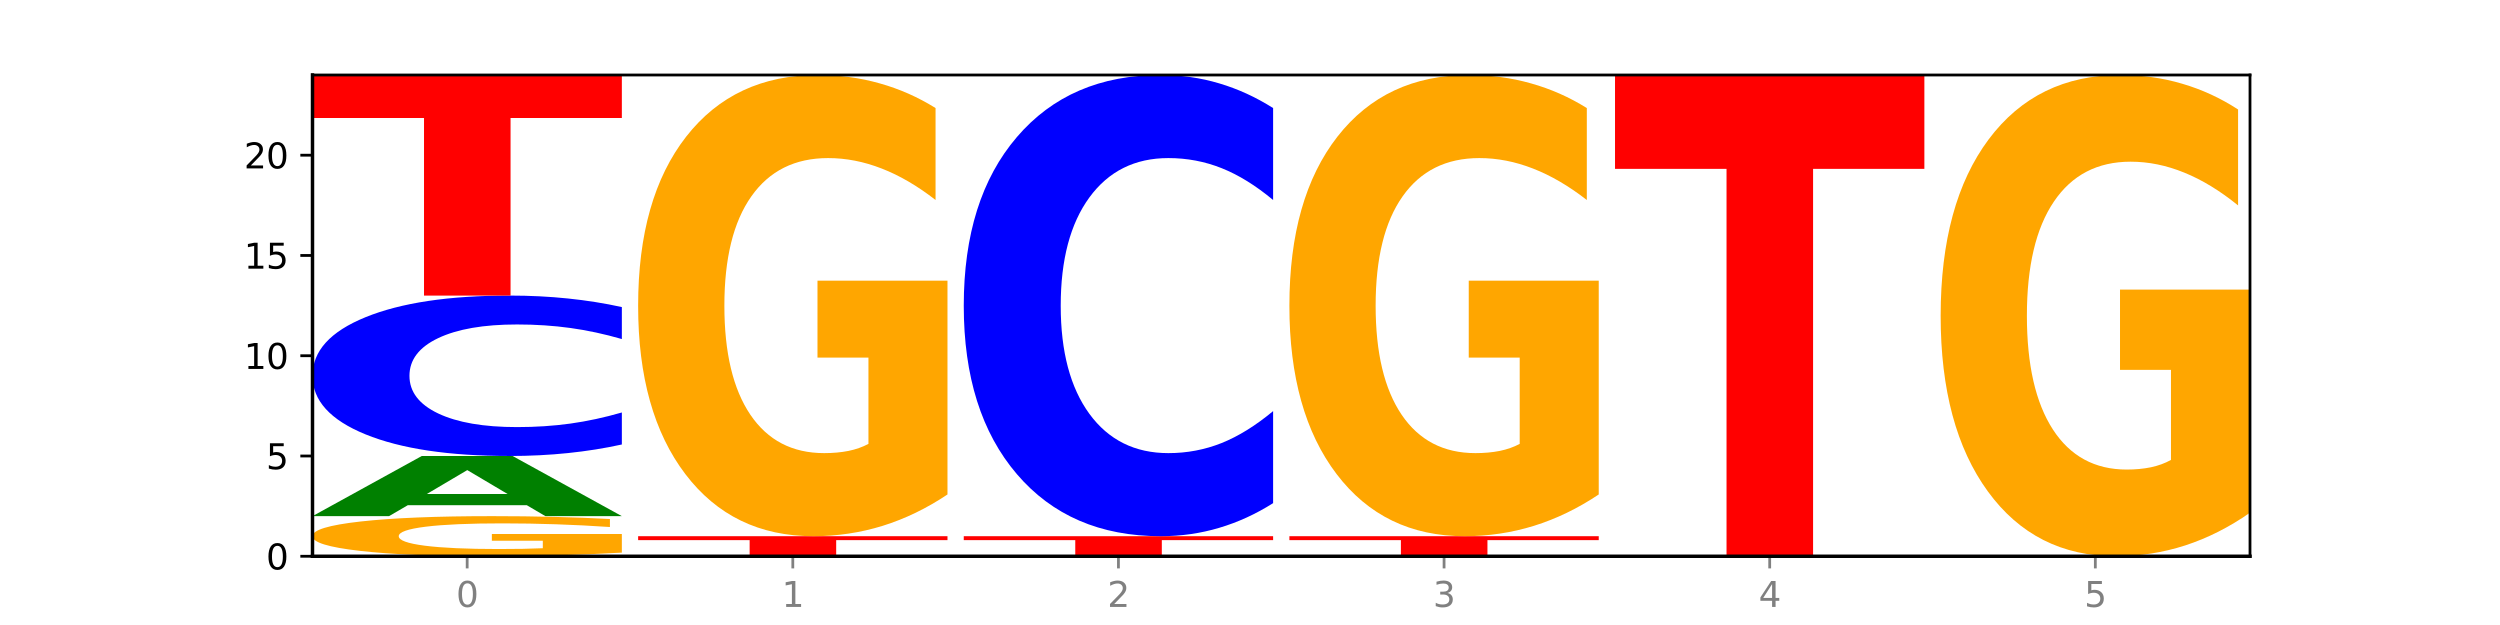 <?xml version="1.0" encoding="utf-8" standalone="no"?>
<!DOCTYPE svg PUBLIC "-//W3C//DTD SVG 1.1//EN"
  "http://www.w3.org/Graphics/SVG/1.1/DTD/svg11.dtd">
<svg xmlns:xlink="http://www.w3.org/1999/xlink" width="720pt" height="180pt" viewBox="0 0 720 180" xmlns="http://www.w3.org/2000/svg" version="1.1">
 <defs>
  <style type="text/css">*{stroke-linejoin: round; stroke-linecap: butt}</style>
 </defs>
 <g id="figure_1">
  <g id="patch_1">
   <path d="M 0 180 
L 720 180 
L 720 0 
L 0 0 
z
" style="fill: #ffffff"/>
  </g>
  <g id="axes_1">
   <g id="patch_2">
    <path d="M 90 160.2 
L 648 160.2 
L 648 21.6 
L 90 21.6 
z
" style="fill: #ffffff"/>
   </g>
   <g id="line2d_1">
    <path d="M 90 160.2 
L 648 160.2 
" clip-path="url(#pab243cdc28)" style="fill: none; stroke: #000000; stroke-width: 0.5; stroke-linecap: square"/>
   </g>
   <g id="patch_3">
    <path d="M 179.092 159.155 
Q 170.107 159.677 160.443 159.94 
Q 150.779 160.2 140.476 160.2 
Q 117.195 160.2 103.597 158.644 
Q 90 157.089 90 154.429 
Q 90 151.737 103.837 150.194 
Q 117.694 148.65 141.794 148.65 
Q 151.079 148.65 159.585 148.86 
Q 168.111 149.068 175.658 149.478 
L 175.658 151.78 
Q 167.871 151.253 160.164 150.993 
Q 152.457 150.73 144.709 150.73 
Q 130.373 150.73 122.606 151.69 
Q 114.839 152.646 114.839 154.429 
Q 114.839 156.194 122.326 157.158 
Q 129.814 158.12 143.591 158.12 
Q 147.345 158.12 150.56 158.065 
Q 153.774 158.007 156.33 157.888 
L 156.33 155.726 
L 141.654 155.726 
L 141.654 153.801 
L 179.092 153.801 
L 179.092 159.155 
z
" clip-path="url(#pab243cdc28)" style="fill: #ffa600"/>
   </g>
   <g id="patch_4">
    <path d="M 151.714 145.494 
L 117.451 145.494 
L 112.041 148.65 
L 90 148.65 
L 121.477 131.325 
L 147.616 131.325 
L 179.092 148.65 
L 157.07 148.65 
L 151.714 145.494 
z
M 122.916 142.278 
L 146.195 142.278 
L 134.574 135.387 
L 122.916 142.278 
z
" clip-path="url(#pab243cdc28)" style="fill: #008000"/>
   </g>
   <g id="patch_5">
    <path d="M 179.092 128.013 
Q 171.64 129.655 163.582 130.485 
Q 155.523 131.325 146.746 131.325 
Q 120.573 131.325 105.286 125.103 
Q 90 118.88 90 108.239 
Q 90 97.56 105.286 91.347 
Q 120.573 85.125 146.746 85.125 
Q 155.523 85.125 163.582 85.965 
Q 171.64 86.795 179.092 88.437 
L 179.092 97.646 
Q 171.573 95.47 164.277 94.459 
Q 156.982 93.447 148.924 93.447 
Q 134.468 93.447 126.185 97.388 
Q 117.924 101.32 117.924 108.239 
Q 117.924 115.13 126.185 119.071 
Q 134.468 123.003 148.924 123.003 
Q 156.982 123.003 164.277 121.991 
Q 171.573 120.97 179.092 118.794 
L 179.092 128.013 
z
" clip-path="url(#pab243cdc28)" style="fill: #0000ff"/>
   </g>
   <g id="patch_6">
    <path d="M 90 21.6 
L 179.092 21.6 
L 179.092 33.989 
L 147.04 33.989 
L 147.04 85.125 
L 122.115 85.125 
L 122.115 33.989 
L 90 33.989 
L 90 21.6 
z
" clip-path="url(#pab243cdc28)" style="fill: #ff0000"/>
   </g>
   <g id="patch_7">
    <path d="M 183.782 154.425 
L 272.874 154.425 
L 272.874 155.551 
L 240.821 155.551 
L 240.821 160.2 
L 215.896 160.2 
L 215.896 155.551 
L 183.782 155.551 
L 183.782 154.425 
z
" clip-path="url(#pab243cdc28)" style="fill: #ff0000"/>
   </g>
   <g id="patch_8">
    <path d="M 272.874 142.407 
Q 263.889 148.416 254.225 151.434 
Q 244.561 154.425 234.258 154.425 
Q 210.976 154.425 197.379 136.536 
Q 183.782 118.646 183.782 88.054 
Q 183.782 57.104 197.619 39.352 
Q 211.476 21.6 235.576 21.6 
Q 244.86 21.6 253.366 24.015 
Q 261.892 26.402 269.44 31.121 
L 269.44 57.598 
Q 261.653 51.534 253.945 48.544 
Q 246.238 45.526 238.491 45.526 
Q 224.155 45.526 216.388 56.555 
Q 208.62 67.558 208.62 88.054 
Q 208.62 108.357 216.108 119.442 
Q 223.596 130.499 237.373 130.499 
Q 241.127 130.499 244.341 129.868 
Q 247.556 129.21 250.112 127.838 
L 250.112 102.98 
L 235.436 102.98 
L 235.436 80.838 
L 272.874 80.838 
L 272.874 142.407 
z
" clip-path="url(#pab243cdc28)" style="fill: #ffa600"/>
   </g>
   <g id="patch_9">
    <path d="M 277.563 154.425 
L 366.655 154.425 
L 366.655 155.551 
L 334.603 155.551 
L 334.603 160.2 
L 309.678 160.2 
L 309.678 155.551 
L 277.563 155.551 
L 277.563 154.425 
z
" clip-path="url(#pab243cdc28)" style="fill: #ff0000"/>
   </g>
   <g id="patch_10">
    <path d="M 366.655 144.904 
Q 359.203 149.623 351.145 152.01 
Q 343.086 154.425 334.309 154.425 
Q 308.136 154.425 292.849 136.536 
Q 277.563 118.646 277.563 88.054 
Q 277.563 57.351 292.849 39.489 
Q 308.136 21.6 334.309 21.6 
Q 343.086 21.6 351.145 24.015 
Q 359.203 26.402 366.655 31.121 
L 366.655 57.598 
Q 359.136 51.342 351.84 48.434 
Q 344.545 45.526 336.487 45.526 
Q 322.031 45.526 313.748 56.857 
Q 305.487 68.161 305.487 88.054 
Q 305.487 107.864 313.748 119.195 
Q 322.031 130.499 336.487 130.499 
Q 344.545 130.499 351.84 127.591 
Q 359.136 124.655 366.655 118.4 
L 366.655 144.904 
z
" clip-path="url(#pab243cdc28)" style="fill: #0000ff"/>
   </g>
   <g id="patch_11">
    <path d="M 371.345 154.425 
L 460.437 154.425 
L 460.437 155.551 
L 428.384 155.551 
L 428.384 160.2 
L 403.459 160.2 
L 403.459 155.551 
L 371.345 155.551 
L 371.345 154.425 
z
" clip-path="url(#pab243cdc28)" style="fill: #ff0000"/>
   </g>
   <g id="patch_12">
    <path d="M 460.437 142.407 
Q 451.452 148.416 441.788 151.434 
Q 432.124 154.425 421.821 154.425 
Q 398.539 154.425 384.942 136.536 
Q 371.345 118.646 371.345 88.054 
Q 371.345 57.104 385.182 39.352 
Q 399.039 21.6 423.139 21.6 
Q 432.423 21.6 440.929 24.015 
Q 449.455 26.402 457.003 31.121 
L 457.003 57.598 
Q 449.216 51.534 441.508 48.544 
Q 433.801 45.526 426.054 45.526 
Q 411.718 45.526 403.951 56.555 
Q 396.183 67.558 396.183 88.054 
Q 396.183 108.357 403.671 119.442 
Q 411.159 130.499 424.936 130.499 
Q 428.69 130.499 431.904 129.868 
Q 435.119 129.21 437.675 127.838 
L 437.675 102.98 
L 422.999 102.98 
L 422.999 80.838 
L 460.437 80.838 
L 460.437 142.407 
z
" clip-path="url(#pab243cdc28)" style="fill: #ffa600"/>
   </g>
   <g id="patch_13">
    <path d="M 465.126 21.6 
L 554.218 21.6 
L 554.218 48.631 
L 522.166 48.631 
L 522.166 160.2 
L 497.241 160.2 
L 497.241 48.631 
L 465.126 48.631 
L 465.126 21.6 
z
" clip-path="url(#pab243cdc28)" style="fill: #ff0000"/>
   </g>
   <g id="patch_14">
    <path d="M 648 147.66 
Q 639.015 153.93 629.351 157.079 
Q 619.687 160.2 609.384 160.2 
Q 586.103 160.2 572.505 141.533 
Q 558.908 122.866 558.908 90.943 
Q 558.908 58.648 572.745 40.124 
Q 586.602 21.6 610.702 21.6 
Q 619.986 21.6 628.492 24.119 
Q 637.018 26.61 644.566 31.535 
L 644.566 59.163 
Q 636.779 52.836 629.071 49.715 
Q 621.364 46.566 613.617 46.566 
Q 599.281 46.566 591.514 58.075 
Q 583.746 69.556 583.746 90.943 
Q 583.746 112.129 591.234 123.696 
Q 598.722 135.234 612.499 135.234 
Q 616.253 135.234 619.467 134.576 
Q 622.682 133.889 625.238 132.457 
L 625.238 106.518 
L 610.562 106.518 
L 610.562 83.413 
L 648 83.413 
L 648 147.66 
z
" clip-path="url(#pab243cdc28)" style="fill: #ffa600"/>
   </g>
   <g id="matplotlib.axis_1">
    <g id="xtick_1">
     <g id="line2d_2">
      <defs>
       <path id="mc2beca00f2" d="M 0 0 
L 0 3.5 
" style="stroke: #808080; stroke-width: 0.8"/>
      </defs>
      <g>
       <use xlink:href="#mc2beca00f2" x="134.546" y="160.2" style="fill: #808080; stroke: #808080; stroke-width: 0.8"/>
      </g>
     </g>
     <g id="text_1">
      <!-- 0 -->
      <g style="fill: #808080" transform="translate(131.365 174.798) scale(0.1 -0.1)">
       <defs>
        <path id="DejaVuSans-30" d="M 2034 4250 
Q 1547 4250 1301 3770 
Q 1056 3291 1056 2328 
Q 1056 1369 1301 889 
Q 1547 409 2034 409 
Q 2525 409 2770 889 
Q 3016 1369 3016 2328 
Q 3016 3291 2770 3770 
Q 2525 4250 2034 4250 
z
M 2034 4750 
Q 2819 4750 3233 4129 
Q 3647 3509 3647 2328 
Q 3647 1150 3233 529 
Q 2819 -91 2034 -91 
Q 1250 -91 836 529 
Q 422 1150 422 2328 
Q 422 3509 836 4129 
Q 1250 4750 2034 4750 
z
" transform="scale(0.016)"/>
       </defs>
       <use xlink:href="#DejaVuSans-30"/>
      </g>
     </g>
    </g>
    <g id="xtick_2">
     <g id="line2d_3">
      <g>
       <use xlink:href="#mc2beca00f2" x="228.328" y="160.2" style="fill: #808080; stroke: #808080; stroke-width: 0.8"/>
      </g>
     </g>
     <g id="text_2">
      <!-- 1 -->
      <g style="fill: #808080" transform="translate(225.146 174.798) scale(0.1 -0.1)">
       <defs>
        <path id="DejaVuSans-31" d="M 794 531 
L 1825 531 
L 1825 4091 
L 703 3866 
L 703 4441 
L 1819 4666 
L 2450 4666 
L 2450 531 
L 3481 531 
L 3481 0 
L 794 0 
L 794 531 
z
" transform="scale(0.016)"/>
       </defs>
       <use xlink:href="#DejaVuSans-31"/>
      </g>
     </g>
    </g>
    <g id="xtick_3">
     <g id="line2d_4">
      <g>
       <use xlink:href="#mc2beca00f2" x="322.109" y="160.2" style="fill: #808080; stroke: #808080; stroke-width: 0.8"/>
      </g>
     </g>
     <g id="text_3">
      <!-- 2 -->
      <g style="fill: #808080" transform="translate(318.928 174.798) scale(0.1 -0.1)">
       <defs>
        <path id="DejaVuSans-32" d="M 1228 531 
L 3431 531 
L 3431 0 
L 469 0 
L 469 531 
Q 828 903 1448 1529 
Q 2069 2156 2228 2338 
Q 2531 2678 2651 2914 
Q 2772 3150 2772 3378 
Q 2772 3750 2511 3984 
Q 2250 4219 1831 4219 
Q 1534 4219 1204 4116 
Q 875 4013 500 3803 
L 500 4441 
Q 881 4594 1212 4672 
Q 1544 4750 1819 4750 
Q 2544 4750 2975 4387 
Q 3406 4025 3406 3419 
Q 3406 3131 3298 2873 
Q 3191 2616 2906 2266 
Q 2828 2175 2409 1742 
Q 1991 1309 1228 531 
z
" transform="scale(0.016)"/>
       </defs>
       <use xlink:href="#DejaVuSans-32"/>
      </g>
     </g>
    </g>
    <g id="xtick_4">
     <g id="line2d_5">
      <g>
       <use xlink:href="#mc2beca00f2" x="415.891" y="160.2" style="fill: #808080; stroke: #808080; stroke-width: 0.8"/>
      </g>
     </g>
     <g id="text_4">
      <!-- 3 -->
      <g style="fill: #808080" transform="translate(412.71 174.798) scale(0.1 -0.1)">
       <defs>
        <path id="DejaVuSans-33" d="M 2597 2516 
Q 3050 2419 3304 2112 
Q 3559 1806 3559 1356 
Q 3559 666 3084 287 
Q 2609 -91 1734 -91 
Q 1441 -91 1130 -33 
Q 819 25 488 141 
L 488 750 
Q 750 597 1062 519 
Q 1375 441 1716 441 
Q 2309 441 2620 675 
Q 2931 909 2931 1356 
Q 2931 1769 2642 2001 
Q 2353 2234 1838 2234 
L 1294 2234 
L 1294 2753 
L 1863 2753 
Q 2328 2753 2575 2939 
Q 2822 3125 2822 3475 
Q 2822 3834 2567 4026 
Q 2313 4219 1838 4219 
Q 1578 4219 1281 4162 
Q 984 4106 628 3988 
L 628 4550 
Q 988 4650 1302 4700 
Q 1616 4750 1894 4750 
Q 2613 4750 3031 4423 
Q 3450 4097 3450 3541 
Q 3450 3153 3228 2886 
Q 3006 2619 2597 2516 
z
" transform="scale(0.016)"/>
       </defs>
       <use xlink:href="#DejaVuSans-33"/>
      </g>
     </g>
    </g>
    <g id="xtick_5">
     <g id="line2d_6">
      <g>
       <use xlink:href="#mc2beca00f2" x="509.672" y="160.2" style="fill: #808080; stroke: #808080; stroke-width: 0.8"/>
      </g>
     </g>
     <g id="text_5">
      <!-- 4 -->
      <g style="fill: #808080" transform="translate(506.491 174.798) scale(0.1 -0.1)">
       <defs>
        <path id="DejaVuSans-34" d="M 2419 4116 
L 825 1625 
L 2419 1625 
L 2419 4116 
z
M 2253 4666 
L 3047 4666 
L 3047 1625 
L 3713 1625 
L 3713 1100 
L 3047 1100 
L 3047 0 
L 2419 0 
L 2419 1100 
L 313 1100 
L 313 1709 
L 2253 4666 
z
" transform="scale(0.016)"/>
       </defs>
       <use xlink:href="#DejaVuSans-34"/>
      </g>
     </g>
    </g>
    <g id="xtick_6">
     <g id="line2d_7">
      <g>
       <use xlink:href="#mc2beca00f2" x="603.454" y="160.2" style="fill: #808080; stroke: #808080; stroke-width: 0.8"/>
      </g>
     </g>
     <g id="text_6">
      <!-- 5 -->
      <g style="fill: #808080" transform="translate(600.273 174.798) scale(0.1 -0.1)">
       <defs>
        <path id="DejaVuSans-35" d="M 691 4666 
L 3169 4666 
L 3169 4134 
L 1269 4134 
L 1269 2991 
Q 1406 3038 1543 3061 
Q 1681 3084 1819 3084 
Q 2600 3084 3056 2656 
Q 3513 2228 3513 1497 
Q 3513 744 3044 326 
Q 2575 -91 1722 -91 
Q 1428 -91 1123 -41 
Q 819 9 494 109 
L 494 744 
Q 775 591 1075 516 
Q 1375 441 1709 441 
Q 2250 441 2565 725 
Q 2881 1009 2881 1497 
Q 2881 1984 2565 2268 
Q 2250 2553 1709 2553 
Q 1456 2553 1204 2497 
Q 953 2441 691 2322 
L 691 4666 
z
" transform="scale(0.016)"/>
       </defs>
       <use xlink:href="#DejaVuSans-35"/>
      </g>
     </g>
    </g>
   </g>
   <g id="matplotlib.axis_2">
    <g id="ytick_1">
     <g id="line2d_8">
      <defs>
       <path id="m9328a95775" d="M 0 0 
L -3.5 0 
" style="stroke: #000000; stroke-width: 0.8"/>
      </defs>
      <g>
       <use xlink:href="#m9328a95775" x="90" y="160.2" style="stroke: #000000; stroke-width: 0.8"/>
      </g>
     </g>
     <g id="text_7">
      <!-- 0 -->
      <g transform="translate(76.638 163.999) scale(0.1 -0.1)">
       <use xlink:href="#DejaVuSans-30"/>
      </g>
     </g>
    </g>
    <g id="ytick_2">
     <g id="line2d_9">
      <g>
       <use xlink:href="#m9328a95775" x="90" y="131.325" style="stroke: #000000; stroke-width: 0.8"/>
      </g>
     </g>
     <g id="text_8">
      <!-- 5 -->
      <g transform="translate(76.638 135.124) scale(0.1 -0.1)">
       <use xlink:href="#DejaVuSans-35"/>
      </g>
     </g>
    </g>
    <g id="ytick_3">
     <g id="line2d_10">
      <g>
       <use xlink:href="#m9328a95775" x="90" y="102.45" style="stroke: #000000; stroke-width: 0.8"/>
      </g>
     </g>
     <g id="text_9">
      <!-- 10 -->
      <g transform="translate(70.275 106.249) scale(0.1 -0.1)">
       <use xlink:href="#DejaVuSans-31"/>
       <use xlink:href="#DejaVuSans-30" x="63.623"/>
      </g>
     </g>
    </g>
    <g id="ytick_4">
     <g id="line2d_11">
      <g>
       <use xlink:href="#m9328a95775" x="90" y="73.575" style="stroke: #000000; stroke-width: 0.8"/>
      </g>
     </g>
     <g id="text_10">
      <!-- 15 -->
      <g transform="translate(70.275 77.374) scale(0.1 -0.1)">
       <use xlink:href="#DejaVuSans-31"/>
       <use xlink:href="#DejaVuSans-35" x="63.623"/>
      </g>
     </g>
    </g>
    <g id="ytick_5">
     <g id="line2d_12">
      <g>
       <use xlink:href="#m9328a95775" x="90" y="44.7" style="stroke: #000000; stroke-width: 0.8"/>
      </g>
     </g>
     <g id="text_11">
      <!-- 20 -->
      <g transform="translate(70.275 48.499) scale(0.1 -0.1)">
       <use xlink:href="#DejaVuSans-32"/>
       <use xlink:href="#DejaVuSans-30" x="63.623"/>
      </g>
     </g>
    </g>
   </g>
   <g id="patch_15">
    <path d="M 90 160.2 
L 90 21.6 
" style="fill: none; stroke: #000000; stroke-linejoin: miter; stroke-linecap: square"/>
   </g>
   <g id="patch_16">
    <path d="M 648 160.2 
L 648 21.6 
" style="fill: none; stroke: #000000; stroke-width: 0.8; stroke-linejoin: miter; stroke-linecap: square"/>
   </g>
   <g id="patch_17">
    <path d="M 90 160.2 
L 648 160.2 
" style="fill: none; stroke: #000000; stroke-linejoin: miter; stroke-linecap: square"/>
   </g>
   <g id="patch_18">
    <path d="M 90 21.6 
L 648 21.6 
" style="fill: none; stroke: #000000; stroke-width: 0.8; stroke-linejoin: miter; stroke-linecap: square"/>
   </g>
  </g>
 </g>
 <defs>
  <clipPath id="pab243cdc28">
   <rect x="90" y="21.6" width="558" height="138.6"/>
  </clipPath>
 </defs>
</svg>
